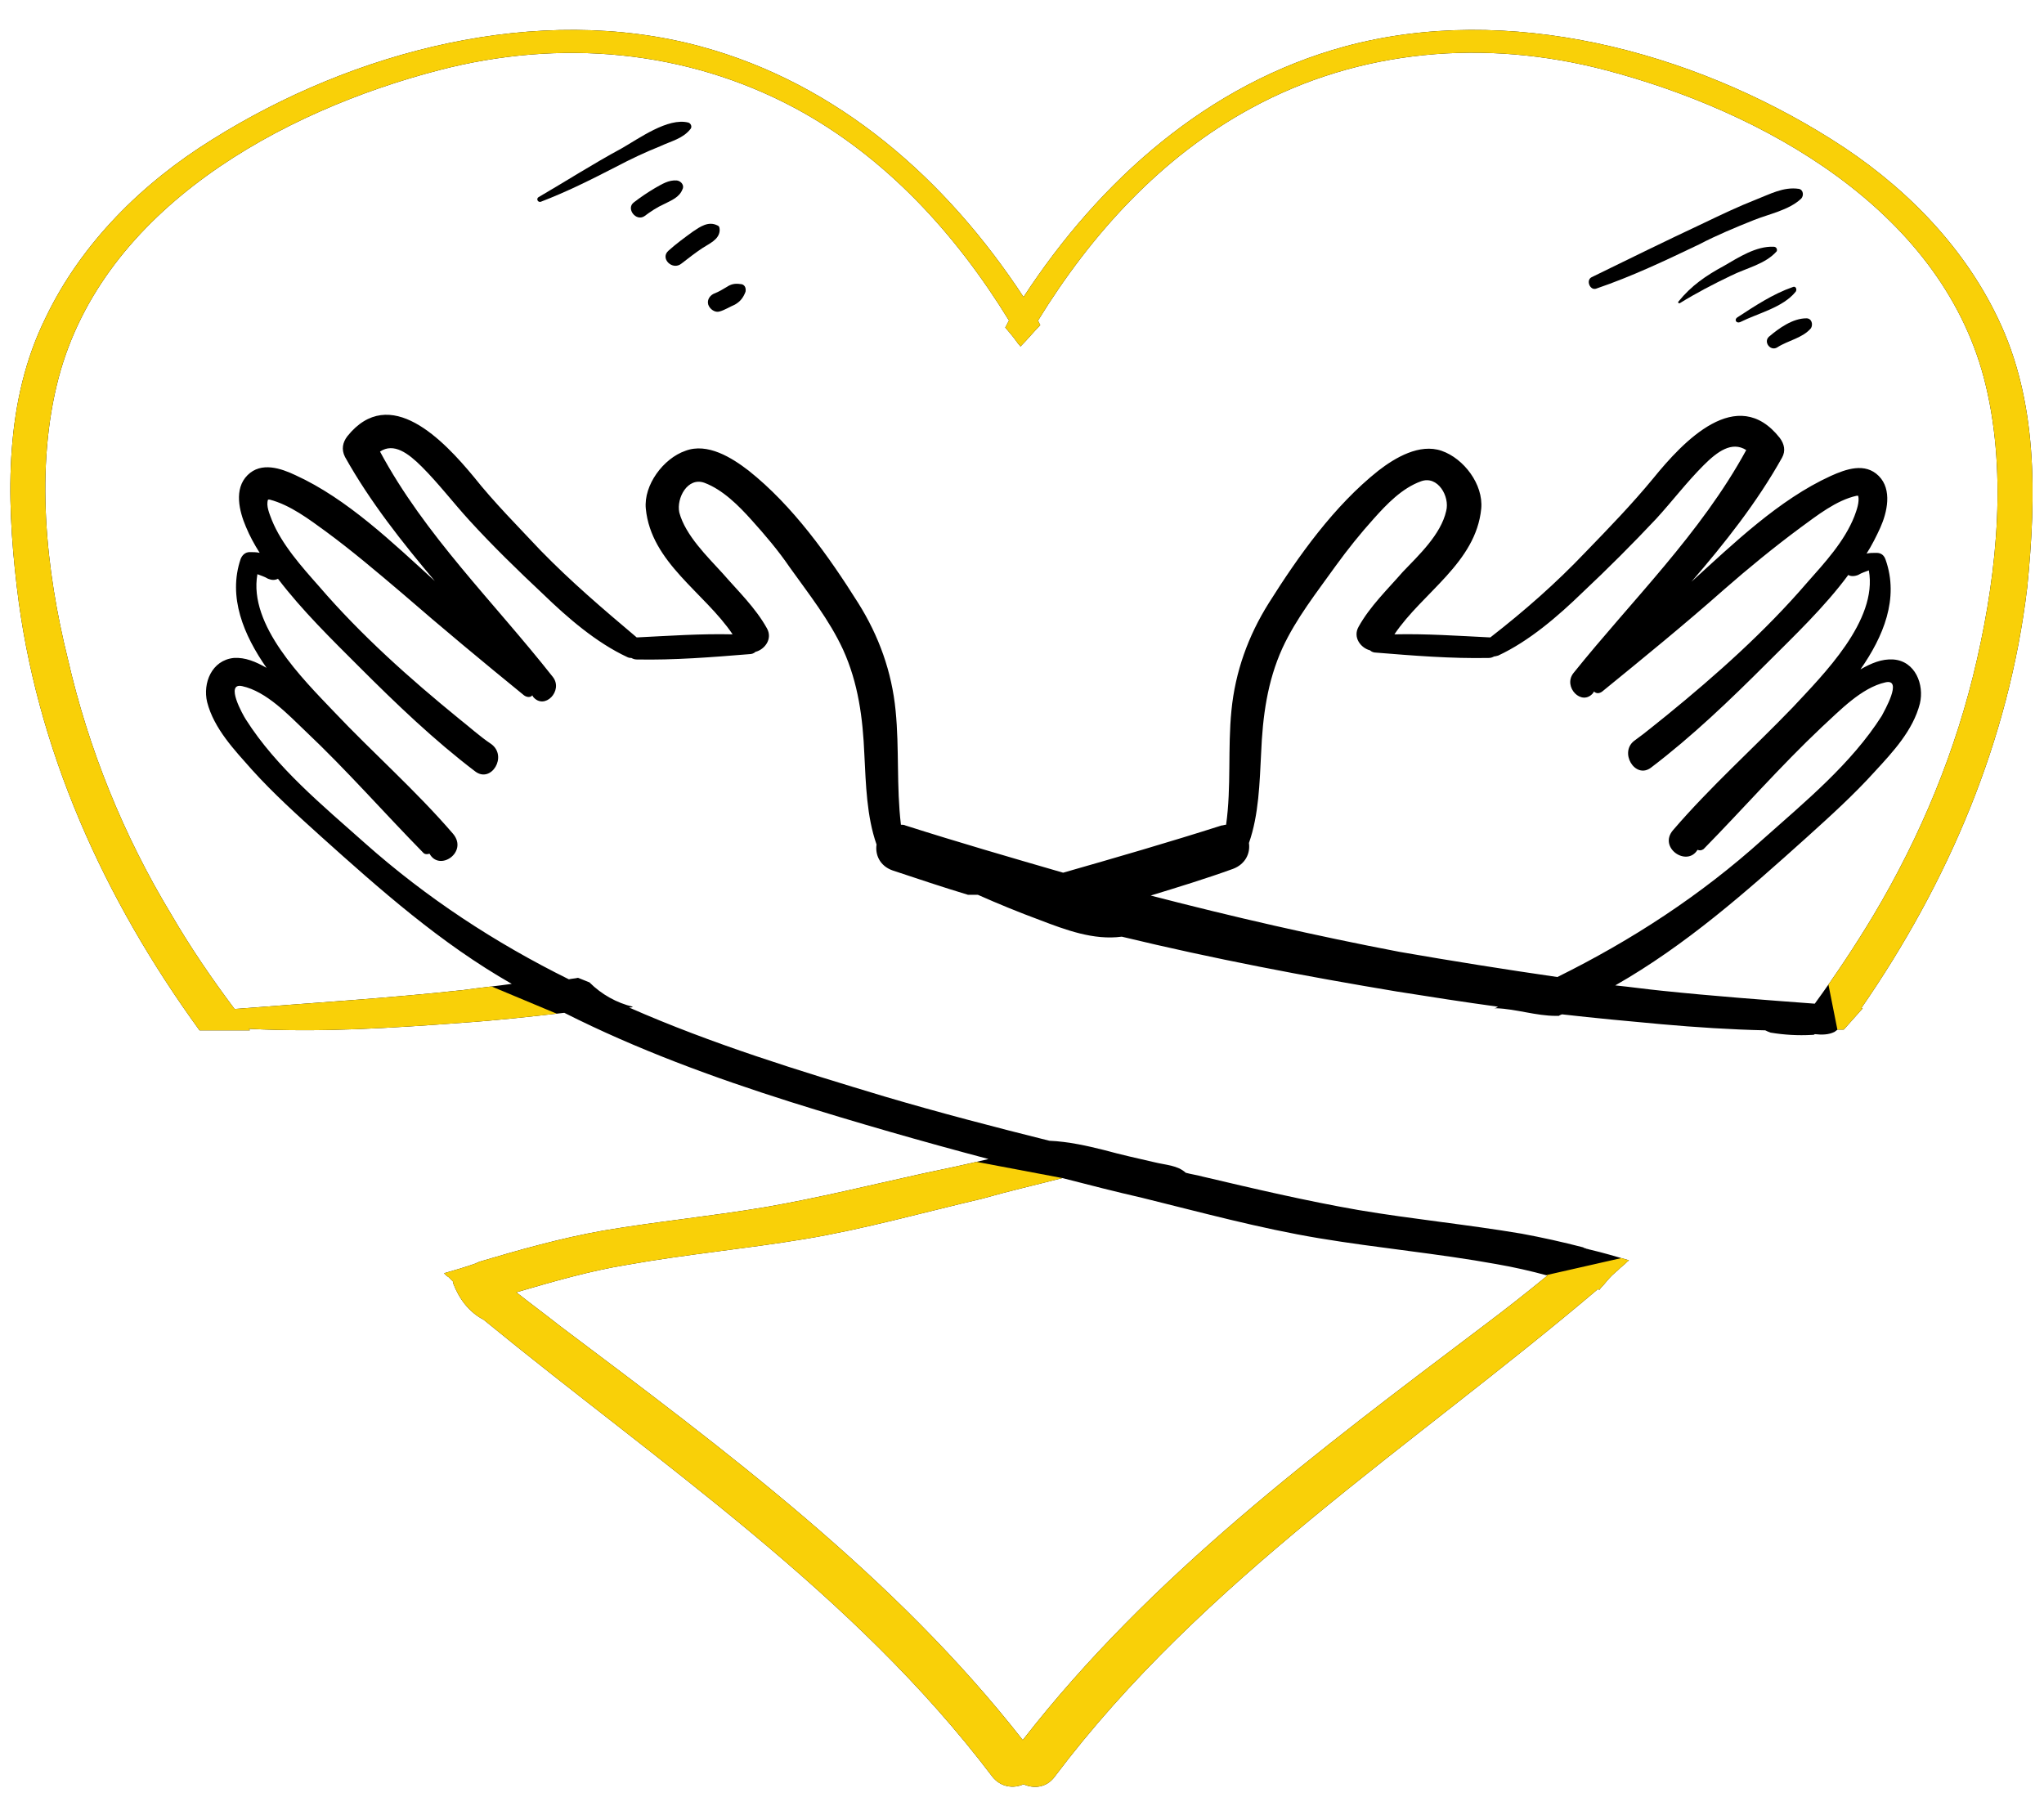 <?xml version="1.0" encoding="UTF-8"?> <svg xmlns="http://www.w3.org/2000/svg" xmlns:xlink="http://www.w3.org/1999/xlink" version="1.1" x="0px" y="0px" viewBox="0 0 268.4 237.2" style="enable-background:new 0 0 268.4 237.2;" xml:space="preserve"> <style type="text/css"> .st0{clip-path:url(#SVGID_00000001627102069617703370000013560097495205054099_);fill:#F9D008;} </style> <g id="Layer_1"> </g> <g id="Layer_2"> <path d="M262.3,41.7c-4.7-9.8-12.7-17.7-21.8-23.4C222.1,6.7,198,0.3,176.6,6.1c-18,4.9-32.2,17.6-42.2,32.9 c-10.1-15.4-24.3-28-42.4-32.9C70.6,0.3,46.4,6.7,27.9,18.3C18.7,24,10.7,31.9,6,41.7C0.6,52.6,0.8,65.1,2.2,77 c2.5,21.4,11.5,41.1,24,58.3h6.6c0-0.1-0.1-0.1-0.1-0.2c9.4,0.5,18.7-0.1,28.1-0.8c4.4-0.3,8.9-0.8,13.3-1.3 c9.5,4.8,19.6,8.5,29.7,11.7c8.6,2.7,17.3,5.2,26,7.5c-2.9,0.7-5.7,1.3-8.6,1.9c-6.8,1.5-13.7,3.2-20.6,4.4 c-7.1,1.2-14.3,1.9-21.4,3.1c-5.6,1-10.9,2.5-16.3,4.1c0,0,0,0,0,0c-0.1,0.1-0.3,0.1-0.4,0.2c-1.4,0.5-2.8,0.9-4.2,1.3 c0.2,0.2,0.4,0.4,0.6,0.5c0.1,0.1,0.2,0.2,0.3,0.3c0.1,0.1,0.2,0.2,0.3,0.3c0,0.1,0,0.1,0,0.2c0.8,2.1,2.1,3.8,4,4.8 c23.2,19,48.5,35.8,66.8,60c1.1,1.4,2.8,1.6,4.1,1c1.3,0.6,3,0.5,4.1-1c19.5-25.9,46.9-43.3,71.3-64c0.1,0,0.1,0,0.2,0.1 c0.2-0.3,0.4-0.5,0.6-0.7c0.5-0.6,0.9-1.1,1.5-1.6c0,0,0.1-0.1,0.1-0.1c0.3-0.2,0.5-0.5,0.8-0.7c0,0,0.1-0.1,0.1-0.1 c0.3-0.2,0.5-0.5,0.8-0.7c-1.7-0.5-3.4-1-5.1-1.4c-0.1,0-0.3-0.1-0.4-0.1c-0.1,0-0.2-0.1-0.3-0.1c-0.1,0-0.2-0.1-0.2-0.1 c-2.7-0.7-5.4-1.3-8.1-1.8c-7.1-1.2-14.3-1.9-21.4-3.1c-6.9-1.2-13.7-2.8-20.5-4.4c-0.7-0.2-1.5-0.3-2.2-0.5c-1.1-1-2.6-1-4.2-1.4 c-2.2-0.5-4.4-1-6.6-1.6c-2-0.5-4.6-1.1-7.1-1.2c0,0,0,0,0,0c-7.2-1.8-14.5-3.7-21.6-5.8c-11.3-3.4-22.7-6.9-33.6-11.7 c0.2,0,0.4,0,0.5-0.1c-2.1-0.5-4.1-1.6-5.7-3.2c-0.5-0.2-1-0.4-1.5-0.6c-0.4,0.1-0.8,0.1-1.2,0.2c-9.7-4.8-18.7-10.7-26.8-17.9 c-5.5-4.9-11.6-9.9-15.6-16.2c-0.4-0.6-2.8-4.9-0.5-4.4c3.2,0.7,6.1,3.8,8.3,5.9c5.4,5.1,10.3,10.7,15.5,16 c0.2,0.2,0.5,0.2,0.8,0.1c1.3,2.4,5.1-0.2,3.1-2.6c-4.9-5.7-10.5-10.6-15.7-16.1c-4-4.2-11.2-11.3-10-18c0.5,0.2,0.9,0.3,1.4,0.6 c0.5,0.2,0.9,0.2,1.3,0c3.2,4.2,7.1,8,10.7,11.6c4.8,4.8,9.8,9.6,15.2,13.7c2.1,1.6,4.3-2,2.1-3.6c-1.5-1-2.8-2.2-4.2-3.3 c-6.5-5.3-12.9-11-18.4-17.4c-2.3-2.6-4.9-5.5-6.2-8.7c-0.3-0.8-0.8-1.9-0.5-2.7c0.1,0,0.2,0,0.2,0c2.7,0.7,5.2,2.6,7.4,4.2 c3.4,2.5,6.7,5.3,10,8.1c5.3,4.6,10.6,9,16,13.4c0.4,0.3,0.9,0.3,1.1,0c0,0.1,0.1,0.1,0.1,0.2c1.5,1.8,4-0.8,2.6-2.6 C64.8,79,55.8,70.3,49.9,59.3c1.8-1.2,3.7,0.2,5.5,2c2.2,2.2,4.1,4.7,6.2,7c3.1,3.4,6.4,6.6,9.7,9.7c3.2,3.1,7,6.4,11.1,8.3 c0.2,0.1,0.4,0.1,0.5,0.1c0.2,0.1,0.4,0.2,0.7,0.2c4.9,0.1,9.9-0.3,14.8-0.7c0.3,0,0.6-0.1,0.8-0.3c1.2-0.3,2.3-1.7,1.5-3.1 c-1.5-2.7-3.8-4.9-5.8-7.2c-2-2.2-4.9-5-5.7-8c-0.4-1.9,1.1-4.7,3.3-3.9c2.4,0.9,4.5,3,6.2,4.9c1.8,2,3.5,4,5,6.2 c2.5,3.5,5.2,6.9,7,10.8c2,4.4,2.6,9,2.8,13.8c0.2,3.9,0.3,8.1,1.6,11.8c-0.2,1.3,0.4,2.8,2.1,3.4c3.3,1.1,6.6,2.2,9.9,3.2 c0.4,0,0.8,0,1.3,0c2.7,1.2,5.4,2.3,8.1,3.3c3.4,1.3,7.1,2.7,10.8,2.2c12,2.9,24.1,5.2,36.1,7.2c4.4,0.7,8.9,1.4,13.3,2 c-0.2,0.1-0.3,0.2-0.5,0.2c0.1,0,0.2,0,0.3,0c2.6,0.1,5.2,1,7.8,1c0.2,0,0.3,0,0.4,0c0.1-0.1,0.2-0.1,0.4-0.2 c4.4,0.5,8.7,0.9,13.1,1.3c4.5,0.4,9.1,0.7,13.6,0.8c0.2,0.1,0.4,0.2,0.7,0.3c1.8,0.3,3.6,0.4,5.4,0.3c0.2,0,0.3,0,0.4-0.1 c0.9,0.1,1.8,0.1,2.6-0.3c0.1-0.1,0.3-0.2,0.4-0.3c0.3,0,0.5,0,0.8,0c0,0,0,0,0,0c0,0,0.1-0.1,0.1-0.1c0.8-0.9,1.6-1.8,2.4-2.7 c-0.1,0-0.2,0-0.2,0c11.4-16.5,19.4-35.1,21.8-55.3C267.4,65.1,267.6,52.6,262.3,41.7z M139.5,154.7c3.5,0.9,7,1.8,10.5,2.6 c7.7,1.9,15.4,4,23.2,5.3c7.8,1.3,15.6,2,23.3,3.4c2.3,0.4,4.5,0.9,6.7,1.5c-2.8,2.3-5.6,4.5-8.4,6.6 c-21.7,16.4-43.7,32.8-60.5,54.4c-16.9-21.6-39-38-60.8-54.4c-1.9-1.5-3.8-2.9-5.7-4.4c4.8-1.4,9.6-2.8,14.5-3.6 c7.8-1.4,15.6-2.1,23.4-3.4c7.8-1.3,15.6-3.5,23.3-5.3C132.5,156.4,136,155.6,139.5,154.7z M204.5,128.3c-6.9-1-13.8-2.1-20.7-3.3 c-11-2.1-21.9-4.6-32.7-7.4c3.6-1.1,7.2-2.2,10.8-3.5c1.6-0.6,2.3-2,2.1-3.4c1.3-3.7,1.4-7.9,1.6-11.8c0.2-4.8,0.8-9.4,2.8-13.8 c1.8-3.9,4.5-7.3,7-10.8c1.6-2.2,3.2-4.2,5-6.2c1.7-1.9,3.7-4,6.2-4.9c2.2-0.8,3.8,2,3.3,3.9c-0.7,3.1-3.6,5.8-5.7,8 c-2,2.3-4.3,4.5-5.8,7.2c-0.8,1.4,0.3,2.8,1.5,3.1c0.2,0.2,0.5,0.3,0.8,0.3c4.9,0.4,9.9,0.8,14.8,0.7c0.3,0,0.5-0.1,0.7-0.2 c0.2,0,0.4-0.1,0.5-0.1c4.1-1.9,7.9-5.2,11.1-8.3c3.3-3.1,6.6-6.4,9.7-9.7c2.1-2.3,4-4.8,6.2-7c1.8-1.8,3.7-3.2,5.6-2 c-6,11-15,19.7-22.7,29.3c-1.4,1.8,1.1,4.4,2.6,2.6c0-0.1,0.1-0.1,0.1-0.2c0.3,0.3,0.7,0.3,1.1,0c5.4-4.4,10.8-8.8,16-13.4 c3.2-2.8,6.5-5.5,10-8.1c2.2-1.6,4.7-3.6,7.4-4.2c0,0,0.1,0,0.2,0c0.2,0.8-0.2,1.9-0.5,2.7c-1.3,3.3-3.9,6.1-6.2,8.7 c-5.5,6.4-11.9,12.1-18.4,17.4c-1.4,1.1-2.8,2.3-4.2,3.3c-2.2,1.5,0,5.2,2.1,3.6c5.4-4.1,10.4-8.9,15.2-13.7 c3.6-3.6,7.6-7.4,10.7-11.6c0.3,0.2,0.8,0.2,1.3,0c0.5-0.3,0.9-0.4,1.4-0.6c1.2,6.6-6,13.7-10,18c-5.2,5.4-10.8,10.4-15.7,16.1 c-2,2.3,1.8,4.9,3.2,2.6c0.3,0.1,0.5,0.1,0.8-0.1c5.2-5.3,10.1-10.9,15.5-16c2.3-2.1,5.2-5.2,8.4-5.9c2.3-0.5-0.2,3.8-0.5,4.4 c-4,6.3-10.1,11.3-15.6,16.2C223.3,117.6,214.2,123.5,204.5,128.3z M259.6,86.6c-2.7,11.9-7.4,23.2-13.6,33.6 c-2.4,4-5,7.9-7.7,11.6c-6.7-0.5-13.4-1-20.1-1.7c-2-0.2-4.1-0.5-6.1-0.7c0,0,0,0,0,0c9.3-5.3,17.2-12.3,25.1-19.4 c3.1-2.8,6.2-5.6,9-8.7c2.4-2.6,5-5.4,5.9-8.9c0.6-2.5-0.6-5.6-3.5-5.8c-1.5-0.1-2.9,0.5-4.3,1.3c3-4.3,5.1-9.3,3.3-14.4 c-0.2-0.6-0.6-0.9-1.2-0.9c-0.5,0-0.9,0-1.3,0.1c0.7-1.1,1.3-2.3,1.8-3.4c0.9-2,1.6-5-0.2-6.8c-1.8-1.8-4.3-0.9-6.3,0 c-6.8,3.1-12.8,8.9-18.3,13.9c4.4-5.1,8.6-10.4,11.9-16.3c0.5-0.9,0.3-1.8-0.3-2.6c-5.6-7.1-12.7,0.5-16.6,5.3 c-2.8,3.4-5.8,6.5-8.9,9.7c-3.9,4.1-8,7.7-12.5,11.2c0,0-0.1,0-0.1,0c-4.1-0.2-8.4-0.5-12.5-0.4c3.7-5.5,10.7-9.4,11.4-16.5 c0.3-3.2-2.3-6.6-5.2-7.6c-2.9-1-6.1,0.9-8.3,2.6c-5.8,4.6-10.5,11.2-14.4,17.4c-2.7,4.3-4.4,9-4.9,14.1c-0.5,5,0,10-0.7,15 c-0.2,0-0.4,0.1-0.6,0.1c-6.9,2.2-13.8,4.2-20.8,6.2c-6.9-2-13.8-4-20.7-6.2c-0.2-0.1-0.4-0.1-0.6-0.1c-0.6-5-0.2-10-0.7-15 c-0.5-5.1-2.2-9.8-4.9-14.1c-3.9-6.2-8.6-12.8-14.4-17.4c-2.2-1.7-5.4-3.7-8.3-2.6c-2.9,1-5.5,4.5-5.2,7.6 c0.7,7.1,7.7,11,11.4,16.5c-4.2-0.1-8.4,0.2-12.5,0.4c0,0-0.1,0-0.1,0C79.1,79.9,75,76.4,71,72.3c-3-3.2-6.1-6.3-8.8-9.7 c-3.9-4.7-11-12.3-16.6-5.3C45,58.1,44.8,59,45.3,60c3.3,5.9,7.5,11.2,11.8,16.3c-5.5-5-11.5-10.8-18.3-13.9 c-1.9-0.9-4.5-1.8-6.3,0c-1.8,1.8-1.1,4.7-0.2,6.8c0.5,1.2,1.1,2.3,1.8,3.4c-0.4-0.1-0.9-0.1-1.3-0.1c-0.6,0-1,0.4-1.2,0.9 C29.9,78.4,32,83.4,35,87.7c-1.4-0.8-2.8-1.4-4.3-1.3c-2.9,0.3-4.1,3.3-3.5,5.8c0.9,3.5,3.6,6.3,5.9,8.9c2.8,3.1,5.9,5.9,9,8.7 c7.9,7.1,15.8,14.1,25.1,19.4c-2.1,0.3-4.2,0.5-6.3,0.8c-10,1.1-20.1,1.7-30.1,2.5c-3-4-5.8-8.1-8.3-12.4 c-6.3-10.4-10.9-21.8-13.6-33.6C6,74.8,4.6,61.4,7.7,49.6c5.9-22.2,29.2-35,50-40.4c15.8-4.1,32.3-2.7,46.7,5 c11.9,6.4,21.1,16.5,28.1,27.9c-0.2,0.3-0.3,0.6-0.5,0.9c0.6,0.7,1.1,1.3,1.6,2c0.1,0.2,0.3,0.3,0.4,0.5c0.9-0.9,1.7-1.9,2.6-2.8 c-0.1-0.2-0.2-0.4-0.3-0.6c7-11.4,16.2-21.5,28-27.9c14.3-7.8,30.8-9.1,46.5-5c20.6,5.4,43.8,18.2,49.7,40.4 C263.6,61.4,262.3,74.8,259.6,86.6z"></path> <path d="M230.3,28.9c2-0.8,4.6-1.3,6.2-2.8c0.4-0.4,0.3-1.2-0.3-1.3c-2-0.3-3.8,0.7-5.6,1.4c-2.3,0.9-4.6,2-6.9,3.1 c-4.9,2.3-9.8,4.7-14.7,7.1c-0.8,0.4-0.2,1.8,0.6,1.5c4.7-1.6,9.1-3.7,13.5-5.8C225.4,30.9,227.8,29.9,230.3,28.9z"></path> <path d="M232.9,32.4c-2.3-0.1-4.6,1.4-6.5,2.5c-2.4,1.3-4.3,2.6-6,4.7c-0.1,0.1,0,0.3,0.2,0.2c2.1-1.3,4.4-2.5,6.7-3.6 c2-1,4.5-1.5,6-3.2C233.4,32.8,233.3,32.4,232.9,32.4z"></path> <path d="M235.8,38.3c0.2-0.3,0-0.8-0.4-0.6c-2.6,0.9-5,2.5-7.3,4c-0.4,0.3-0.1,0.8,0.4,0.6C230.9,41.1,234.1,40.4,235.8,38.3z"></path> <path d="M237.2,41.8c-1.8,0-3.6,1.3-4.9,2.4c-0.8,0.7,0.2,2,1.1,1.4c1.4-0.9,3.3-1.2,4.4-2.5C238.1,42.6,237.9,41.8,237.2,41.8z"></path> <path d="M90.7,16.9c0.2-0.3,0-0.7-0.3-0.8c-2.7-0.7-6.5,2.1-8.8,3.4c-3.7,2-7.3,4.3-10.9,6.4c-0.3,0.2-0.1,0.7,0.3,0.6 c3.4-1.3,6.6-2.9,9.9-4.6c1.9-1,3.8-1.9,5.8-2.7C88.2,18.5,89.7,18.2,90.7,16.9z"></path> <path d="M89.6,24.9c0.3-0.5-0.1-1.1-0.7-1.2c-1.1-0.1-2,0.5-2.9,1c-1,0.6-1.9,1.2-2.8,1.9c-1,0.8,0.3,2.5,1.4,1.8 c0.8-0.6,1.7-1.2,2.6-1.6C88.2,26.3,89.2,25.9,89.6,24.9z"></path> <path d="M94.5,30.3c0-0.3,0-0.6-0.3-0.7c-1.2-0.6-2.3,0.2-3.2,0.8c-1.1,0.8-2.2,1.6-3.2,2.5c-1.2,1,0.5,2.7,1.7,1.7 c0.9-0.7,1.8-1.4,2.7-2C93.1,32,94.4,31.5,94.5,30.3z"></path> <path d="M97.2,37.3c-0.7-0.1-1.2,0-1.8,0.4c-0.5,0.3-1,0.6-1.5,0.8c-0.6,0.2-1.1,0.8-0.9,1.5c0.2,0.6,0.9,1.1,1.5,0.9 c0.7-0.2,1.3-0.6,2-0.9c0.7-0.4,1.1-0.9,1.4-1.7C98,37.7,97.7,37.3,97.2,37.3z"></path> <g> <defs> <path id="SVGID_1_" d="M262.3,41.7c-4.7-9.8-12.7-17.7-21.8-23.4C222.1,6.7,198,0.3,176.6,6.1c-18,4.9-32.2,17.6-42.2,32.9 c-10.1-15.4-24.3-28-42.4-32.9C70.6,0.3,46.4,6.7,27.9,18.3C18.7,24,10.7,31.9,6,41.7C0.6,52.6,0.8,65.1,2.2,77 c2.5,21.4,11.5,41.1,24,58.3h6.6c0-0.1-0.1-0.1-0.1-0.2c9.4,0.5,18.7-0.1,28.1-0.8c4.4-0.3,8.9-0.8,13.3-1.3 c9.5,4.8,19.6,8.5,29.7,11.7c8.6,2.7,17.3,5.2,26,7.5c-2.9,0.7-5.7,1.3-8.6,1.9c-6.8,1.5-13.7,3.2-20.6,4.4 c-7.1,1.2-14.3,1.9-21.4,3.1c-5.6,1-10.9,2.5-16.3,4.1c0,0,0,0,0,0c-0.1,0.1-0.3,0.1-0.4,0.2c-1.4,0.5-2.8,0.9-4.2,1.3 c0.2,0.2,0.4,0.4,0.6,0.5c0.1,0.1,0.2,0.2,0.3,0.3c0.1,0.1,0.2,0.2,0.3,0.3c0,0.1,0,0.1,0,0.2c0.8,2.1,2.1,3.8,4,4.8 c23.2,19,48.5,35.8,66.8,60c1.1,1.4,2.8,1.6,4.1,1c1.3,0.6,3,0.5,4.1-1c19.5-25.9,46.9-43.3,71.3-64c0.1,0,0.1,0,0.2,0.1 c0.2-0.3,0.4-0.5,0.6-0.7c0.5-0.6,0.9-1.1,1.5-1.6c0,0,0.1-0.1,0.1-0.1c0.3-0.2,0.5-0.5,0.8-0.7c0,0,0.1-0.1,0.1-0.1 c0.3-0.2,0.5-0.5,0.8-0.7c-1.7-0.5-3.4-1-5.1-1.4c-0.1,0-0.3-0.1-0.4-0.1c-0.1,0-0.2-0.1-0.3-0.1c-0.1,0-0.2-0.1-0.2-0.1 c-2.7-0.7-5.4-1.3-8.1-1.8c-7.1-1.2-14.3-1.9-21.4-3.1c-6.9-1.2-13.7-2.8-20.5-4.4c-0.7-0.2-1.5-0.3-2.2-0.5 c-1.1-1-2.6-1-4.2-1.4c-2.2-0.5-4.4-1-6.6-1.6c-2-0.5-4.6-1.1-7.1-1.2c0,0,0,0,0,0c-7.2-1.8-14.5-3.7-21.6-5.8 c-11.3-3.4-22.7-6.9-33.6-11.7c0.2,0,0.4,0,0.5-0.1c-2.1-0.5-4.1-1.6-5.7-3.2c-0.5-0.2-1-0.4-1.5-0.6c-0.4,0.1-0.8,0.1-1.2,0.2 c-9.7-4.8-18.7-10.7-26.8-17.9c-5.5-4.9-11.6-9.9-15.6-16.2c-0.4-0.6-2.8-4.9-0.5-4.4c3.2,0.7,6.1,3.8,8.3,5.9 c5.4,5.1,10.3,10.7,15.5,16c0.2,0.2,0.5,0.2,0.8,0.1c1.3,2.4,5.1-0.2,3.1-2.6c-4.9-5.7-10.5-10.6-15.7-16.1 c-4-4.2-11.2-11.3-10-18c0.5,0.2,0.9,0.3,1.4,0.6c0.5,0.2,0.9,0.2,1.3,0c3.2,4.2,7.1,8,10.7,11.6c4.8,4.8,9.8,9.6,15.2,13.7 c2.1,1.6,4.3-2,2.1-3.6c-1.5-1-2.8-2.2-4.2-3.3c-6.5-5.3-12.9-11-18.4-17.4c-2.3-2.6-4.9-5.5-6.2-8.7c-0.3-0.8-0.8-1.9-0.5-2.7 c0.1,0,0.2,0,0.2,0c2.7,0.7,5.2,2.6,7.4,4.2c3.4,2.5,6.7,5.3,10,8.1c5.3,4.6,10.6,9,16,13.4c0.4,0.3,0.9,0.3,1.1,0 c0,0.1,0.1,0.1,0.1,0.2c1.5,1.8,4-0.8,2.6-2.6C64.8,79,55.8,70.3,49.9,59.3c1.8-1.2,3.7,0.2,5.5,2c2.2,2.2,4.1,4.7,6.2,7 c3.1,3.4,6.4,6.6,9.7,9.7c3.2,3.1,7,6.4,11.1,8.3c0.2,0.1,0.4,0.1,0.5,0.1c0.2,0.1,0.4,0.2,0.7,0.2c4.9,0.1,9.9-0.3,14.8-0.7 c0.3,0,0.6-0.1,0.8-0.3c1.2-0.3,2.3-1.7,1.5-3.1c-1.5-2.7-3.8-4.9-5.8-7.2c-2-2.2-4.9-5-5.7-8c-0.4-1.9,1.1-4.7,3.3-3.9 c2.4,0.9,4.5,3,6.2,4.9c1.8,2,3.5,4,5,6.2c2.5,3.5,5.2,6.9,7,10.8c2,4.4,2.6,9,2.8,13.8c0.2,3.9,0.3,8.1,1.6,11.8 c-0.2,1.3,0.4,2.8,2.1,3.4c3.3,1.1,6.6,2.2,9.9,3.2c0.4,0,0.8,0,1.3,0c2.7,1.2,5.4,2.3,8.1,3.3c3.4,1.3,7.1,2.7,10.8,2.2 c12,2.9,24.1,5.2,36.1,7.2c4.4,0.7,8.9,1.4,13.3,2c-0.2,0.1-0.3,0.2-0.5,0.2c0.1,0,0.2,0,0.3,0c2.6,0.1,5.2,1,7.8,1 c0.2,0,0.3,0,0.4,0c0.1-0.1,0.2-0.1,0.4-0.2c4.4,0.5,8.7,0.9,13.1,1.3c4.5,0.4,9.1,0.7,13.6,0.8c0.2,0.1,0.4,0.2,0.7,0.3 c1.8,0.3,3.6,0.4,5.4,0.3c0.2,0,0.3,0,0.4-0.1c0.9,0.1,1.8,0.1,2.6-0.3c0.1-0.1,0.3-0.2,0.4-0.3c0.3,0,0.5,0,0.8,0c0,0,0,0,0,0 c0,0,0.1-0.1,0.1-0.1c0.8-0.9,1.6-1.8,2.4-2.7c-0.1,0-0.2,0-0.2,0c11.4-16.5,19.4-35.1,21.8-55.3 C267.4,65.1,267.6,52.6,262.3,41.7z M139.5,154.7c3.5,0.9,7,1.8,10.5,2.6c7.7,1.9,15.4,4,23.2,5.3c7.8,1.3,15.6,2,23.3,3.4 c2.3,0.4,4.5,0.9,6.7,1.5c-2.8,2.3-5.6,4.5-8.4,6.6c-21.7,16.4-43.7,32.8-60.5,54.4c-16.9-21.6-39-38-60.8-54.4 c-1.9-1.5-3.8-2.9-5.7-4.4c4.8-1.4,9.6-2.8,14.5-3.6c7.8-1.4,15.6-2.1,23.4-3.4c7.8-1.3,15.6-3.5,23.3-5.3 C132.5,156.4,136,155.6,139.5,154.7z M204.5,128.3c-6.9-1-13.8-2.1-20.7-3.3c-11-2.1-21.9-4.6-32.7-7.4c3.6-1.1,7.2-2.2,10.8-3.5 c1.6-0.6,2.3-2,2.1-3.4c1.3-3.7,1.4-7.9,1.6-11.8c0.2-4.8,0.8-9.4,2.8-13.8c1.8-3.9,4.5-7.3,7-10.8c1.6-2.2,3.2-4.2,5-6.2 c1.7-1.9,3.7-4,6.2-4.9c2.2-0.8,3.8,2,3.3,3.9c-0.7,3.1-3.6,5.8-5.7,8c-2,2.3-4.3,4.5-5.8,7.2c-0.8,1.4,0.3,2.8,1.5,3.1 c0.2,0.2,0.5,0.3,0.8,0.3c4.9,0.4,9.9,0.8,14.8,0.7c0.3,0,0.5-0.1,0.7-0.2c0.2,0,0.4-0.1,0.5-0.1c4.1-1.9,7.9-5.2,11.1-8.3 c3.3-3.1,6.6-6.4,9.7-9.7c2.1-2.3,4-4.8,6.2-7c1.8-1.8,3.7-3.2,5.6-2c-6,11-15,19.7-22.7,29.3c-1.4,1.8,1.1,4.4,2.6,2.6 c0-0.1,0.1-0.1,0.1-0.2c0.3,0.3,0.7,0.3,1.1,0c5.4-4.4,10.8-8.8,16-13.4c3.2-2.8,6.5-5.5,10-8.1c2.2-1.6,4.7-3.6,7.4-4.2 c0,0,0.1,0,0.2,0c0.2,0.8-0.2,1.9-0.5,2.7c-1.3,3.3-3.9,6.1-6.2,8.7c-5.5,6.4-11.9,12.1-18.4,17.4c-1.4,1.1-2.8,2.3-4.2,3.3 c-2.2,1.5,0,5.2,2.1,3.6c5.4-4.1,10.4-8.9,15.2-13.7c3.6-3.6,7.6-7.4,10.7-11.6c0.3,0.2,0.8,0.2,1.3,0c0.5-0.3,0.9-0.4,1.4-0.6 c1.2,6.6-6,13.7-10,18c-5.2,5.4-10.8,10.4-15.7,16.1c-2,2.3,1.8,4.9,3.2,2.6c0.3,0.1,0.5,0.1,0.8-0.1c5.2-5.3,10.1-10.9,15.5-16 c2.3-2.1,5.2-5.2,8.4-5.9c2.3-0.5-0.2,3.8-0.5,4.4c-4,6.3-10.1,11.3-15.6,16.2C223.3,117.6,214.2,123.5,204.5,128.3z M259.6,86.6 c-2.7,11.9-7.4,23.2-13.6,33.6c-2.4,4-5,7.9-7.7,11.6c-6.7-0.5-13.4-1-20.1-1.7c-2-0.2-4.1-0.5-6.1-0.7c0,0,0,0,0,0 c9.3-5.3,17.2-12.3,25.1-19.4c3.1-2.8,6.2-5.6,9-8.7c2.4-2.6,5-5.4,5.9-8.9c0.6-2.5-0.6-5.6-3.5-5.8c-1.5-0.1-2.9,0.5-4.3,1.3 c3-4.3,5.1-9.3,3.3-14.4c-0.2-0.6-0.6-0.9-1.2-0.9c-0.5,0-0.9,0-1.3,0.1c0.7-1.1,1.3-2.3,1.8-3.4c0.9-2,1.6-5-0.2-6.8 c-1.8-1.8-4.3-0.9-6.3,0c-6.8,3.1-12.8,8.9-18.3,13.9c4.4-5.1,8.6-10.4,11.9-16.3c0.5-0.9,0.3-1.8-0.3-2.6 c-5.6-7.1-12.7,0.5-16.6,5.3c-2.8,3.4-5.8,6.5-8.9,9.7c-3.9,4.1-8,7.7-12.5,11.2c0,0-0.1,0-0.1,0c-4.1-0.2-8.4-0.5-12.5-0.4 c3.7-5.5,10.7-9.4,11.4-16.5c0.3-3.2-2.3-6.6-5.2-7.6c-2.9-1-6.1,0.9-8.3,2.6c-5.8,4.6-10.5,11.2-14.4,17.4 c-2.7,4.3-4.4,9-4.9,14.1c-0.5,5,0,10-0.7,15c-0.2,0-0.4,0.1-0.6,0.1c-6.9,2.2-13.8,4.2-20.8,6.2c-6.9-2-13.8-4-20.7-6.2 c-0.2-0.1-0.4-0.1-0.6-0.1c-0.6-5-0.2-10-0.7-15c-0.5-5.1-2.2-9.8-4.9-14.1c-3.9-6.2-8.6-12.8-14.4-17.4 c-2.2-1.7-5.4-3.7-8.3-2.6c-2.9,1-5.5,4.5-5.2,7.6c0.7,7.1,7.7,11,11.4,16.5c-4.2-0.1-8.4,0.2-12.5,0.4c0,0-0.1,0-0.1,0 C79.1,79.9,75,76.4,71,72.3c-3-3.2-6.1-6.3-8.8-9.7c-3.9-4.7-11-12.3-16.6-5.3C45,58.1,44.8,59,45.3,60 c3.3,5.9,7.5,11.2,11.8,16.3c-5.5-5-11.5-10.8-18.3-13.9c-1.9-0.9-4.5-1.8-6.3,0c-1.8,1.8-1.1,4.7-0.2,6.8 c0.5,1.2,1.1,2.3,1.8,3.4c-0.4-0.1-0.9-0.1-1.3-0.1c-0.6,0-1,0.4-1.2,0.9C29.9,78.4,32,83.4,35,87.7c-1.4-0.8-2.8-1.4-4.3-1.3 c-2.9,0.3-4.1,3.3-3.5,5.8c0.9,3.5,3.6,6.3,5.9,8.9c2.8,3.1,5.9,5.9,9,8.7c7.9,7.1,15.8,14.1,25.1,19.4c-2.1,0.3-4.2,0.5-6.3,0.8 c-10,1.1-20.1,1.7-30.1,2.5c-3-4-5.8-8.1-8.3-12.4c-6.3-10.4-10.9-21.8-13.6-33.6C6,74.8,4.6,61.4,7.7,49.6 c5.9-22.2,29.2-35,50-40.4c15.8-4.1,32.3-2.7,46.7,5c11.9,6.4,21.1,16.5,28.1,27.9c-0.2,0.3-0.3,0.6-0.5,0.9 c0.6,0.7,1.1,1.3,1.6,2c0.1,0.2,0.3,0.3,0.4,0.5c0.9-0.9,1.7-1.9,2.6-2.8c-0.1-0.2-0.2-0.4-0.3-0.6c7-11.4,16.2-21.5,28-27.9 c14.3-7.8,30.8-9.1,46.5-5c20.6,5.4,43.8,18.2,49.7,40.4C263.6,61.4,262.3,74.8,259.6,86.6z"></path> </defs> <clipPath id="SVGID_00000151530273295320639660000008415435762865554085_"> <use xlink:href="#SVGID_1_" style="overflow:visible;"></use> </clipPath> <path style="clip-path:url(#SVGID_00000151530273295320639660000008415435762865554085_);fill:#F9D008;" d="M251.4,194.8 l-114.1,62.8l-0.2,8.8L56,242.8l-28.6-69.3l27.4-22.3l-61.3-5.9L-29,62.6c0,0,33.5-91.8,35.8-91.8s101.3-2.3,101.3-2.3L134,12.3 l0.1,2.9l27.3-15.1l30.9-29.3l89.5,20.6l18.7,121.9l-57.9,28.6l-3.4-17.1l17.9-39.2l-0.4-34.3l-17.9-27l-21-8.8L182,24.5 c0,0-32.6,20.6-46.3,29.7l1.3,32.8L93.7,14.2L27.8,34L15.6,67.9l15.2,49.9l33.9,11.8l11,4.6l-5.2,13.2l45.2,2.8l23.8,4.5 l-1.2,56.7l30-34.9l30.1-8l25.1-5.7L251.4,194.8z"></path> </g> </g> </svg> 